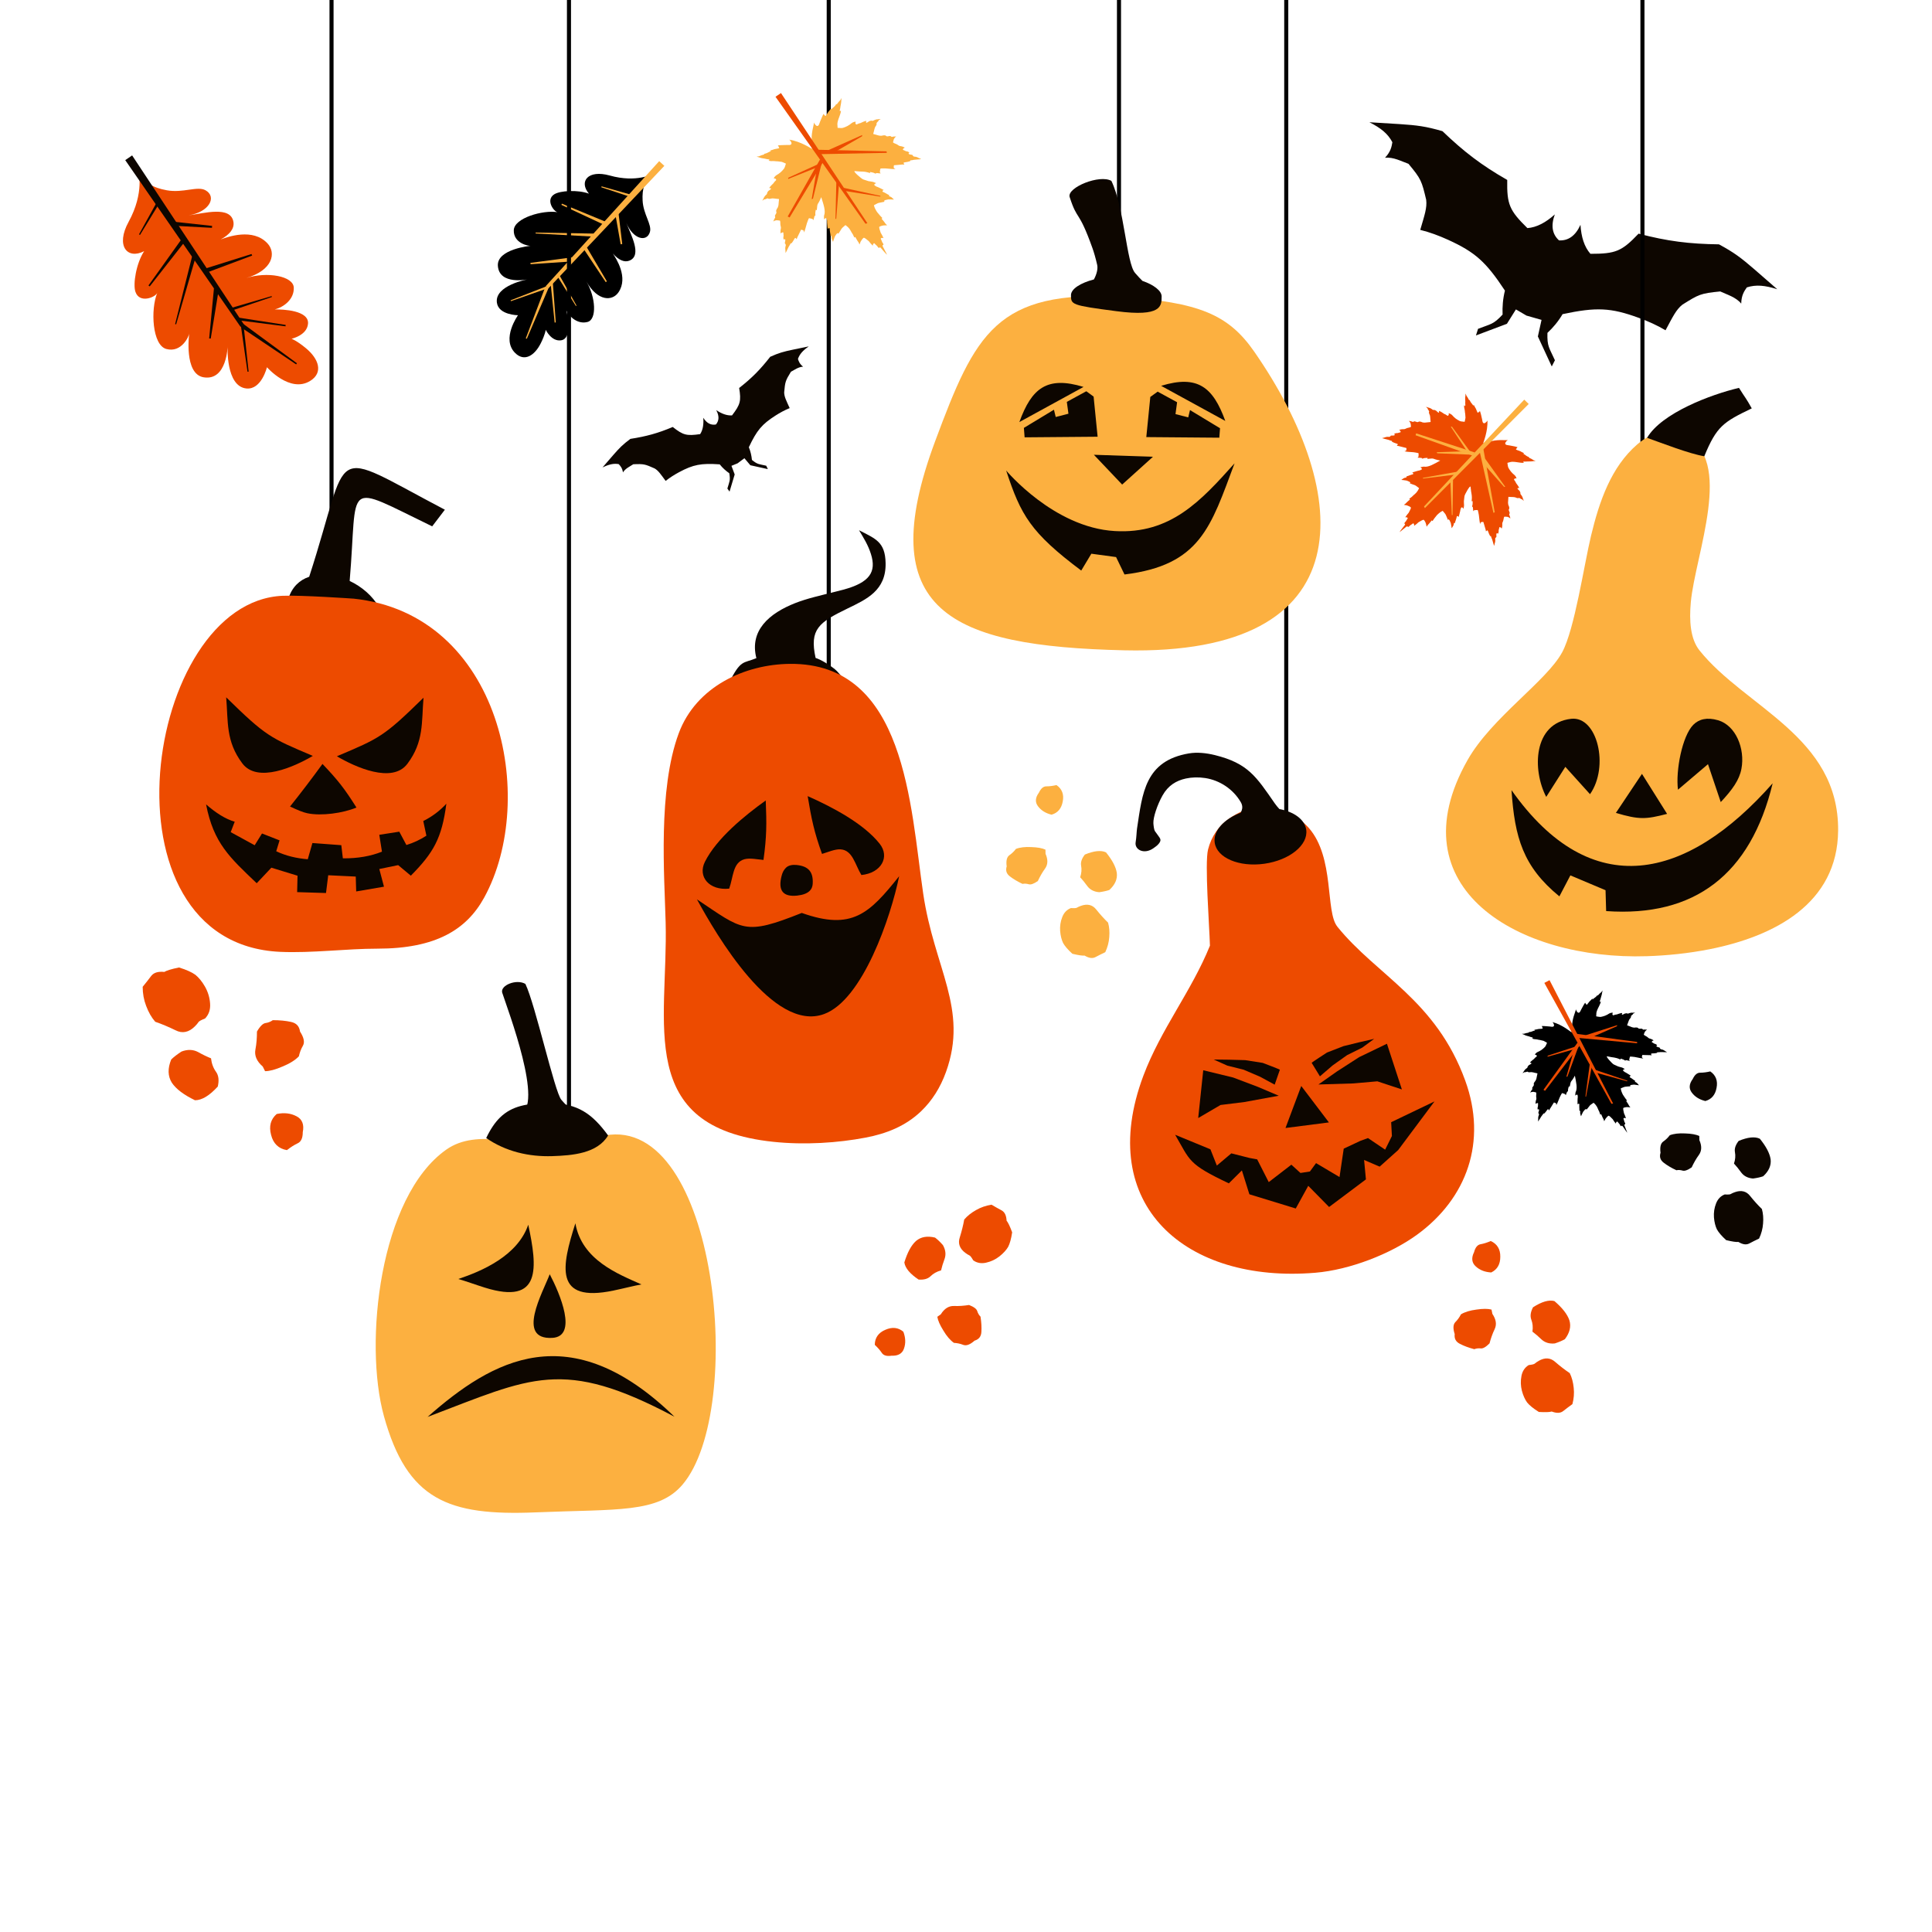 <?xml version="1.0" encoding="UTF-8"?>
<svg id="_Слой_1" data-name="Слой 1" xmlns="http://www.w3.org/2000/svg" viewBox="0 0 800 800">
  <defs>
    <style>
      .cls-1 {
        fill: #0d0600;
      }

      .cls-1, .cls-2, .cls-3, .cls-4 {
        fill-rule: evenodd;
      }

      .cls-2 {
        fill: #ed4b00;
      }

      .cls-4 {
        fill: #fcb040;
      }
    </style>
  </defs>
  <path class="cls-1" d="M296.46,175.76c1.31-1.56,1.43-3.51.12-5.93,2.25,1.5,4.43,2.32,6.54,2.17,3.44-4.51,3.83-5.92,2.95-11.35,5.29-4.12,8.75-7.66,12.86-12.91,3.58-1.62,5.46-2.12,9.25-2.92,2.23-.46,4.47-.92,6.7-1.38-2.39,1.67-3.75,3.14-4.47,5.18.31.95.63,2.01,2.13,3.22-1.92.07-3.53,1.31-5.03,2.09-2.36,3.82-2.4,4.26-2.8,8.55.03,1.83.85,3.36,2.28,6.51-2.05.82-3.96,1.87-5.86,3.08-5.67,3.62-7.75,6.13-11.05,13.12.73,1.78,1.11,3.53,1.28,5.26,2.4,1.95,2.88,1.68,5.91,2.39l.68,1.41-7.25-1.6-2.46-2.91-2.82,2.11-2.54,1.04,1.34,3.57-2.13,7.11-.9-1.28c.86-2.99,1.32-3.28.79-6.33-1.43-.99-2.76-2.18-3.96-3.68-7.71-.52-10.91.07-16.84,3.25-1.98,1.07-3.83,2.23-5.55,3.61-2.05-2.78-2.99-4.25-4.57-5.17-3.95-1.74-4.35-1.93-8.83-1.73-1.41.93-3.28,1.73-4.27,3.37-.32-1.9-1.09-2.7-1.77-3.43-2.13-.36-4.08.11-6.7,1.38,1.49-1.73,2.98-3.45,4.48-5.18,2.55-2.92,3.91-4.32,7.06-6.65,6.59-1.03,11.36-2.32,17.54-4.93,4.31,3.41,5.74,3.76,11.35,2.96,1.15-1.77,1.5-4.08,1.29-6.77,1.48,2.33,3.25,3.16,5.24,2.78Z"/>
  <path class="cls-4" d="M435.44,337.35c-2.47-.6-4.33-1.75-5.63-3.5-1.27-1.66-1.14-3.58.38-5.62.84-1.79,1.88-2.65,3.14-2.62,1.2,0,2.63-.18,4.13-.53,2.3,1.57,3.18,3.9,2.6,6.8-.53,2.93-2.09,4.74-4.62,5.46Z"/>
  <path class="cls-4" d="M432.93,353.52c1.06,2.41,1.02,4.44-.19,6.13-1.19,1.63-2.15,3.37-2.99,5.16-1.69,1.19-2.94,1.59-3.74,1.35-.87-.26-1.75-.33-2.61-.16-2.08-.98-3.79-2-5.19-3.08-1.46-1.11-1.89-2.44-1.36-4.17-.32-2.34.05-3.86,1.12-4.63,1.04-.71,1.96-1.62,2.71-2.61,1.64-.64,3.81-.89,6.36-.75,2.58.08,4.53.43,5.86,1.06l.04,1.72Z"/>
  <path class="cls-4" d="M447.27,363.25c.56-1.64.69-3.28.4-4.76-.27-1.54.3-3.04,1.55-4.64,3.77-1.55,6.68-1.88,8.76-.9,2.59,3.2,4.09,6.02,4.47,8.53.29,2.54-.74,4.88-3.09,7.03-1.02.37-2.44.69-4.18.93-2.12-.15-3.77-1-4.87-2.43-1.07-1.49-2.1-2.75-3.04-3.76Z"/>
  <path class="cls-4" d="M444.07,394.96c-1.93-1.75-3.2-3.27-3.88-4.51-.6-1.27-1.04-2.89-1.21-4.95-.13-1.97.13-3.89.89-5.8.73-1.85,1.93-3.05,3.57-3.69,1.37.08,2.23.06,2.57-.21.39-.24.93-.48,1.61-.72,2.64-.95,4.79-.43,6.33,1.56,1.56,1.94,3.18,3.76,4.88,5.4.53,1.88.67,3.85.49,6.02-.15,2.12-.7,4.19-1.65,6.22-1.47.72-2.83,1.35-4.07,2.04-1.3.66-2.73.41-4.51-.64-.83.11-2.55-.14-5.02-.74Z"/>
  <path class="cls-1" d="M706.17,455.92c-2.47-.6-4.33-1.75-5.63-3.5-1.27-1.66-1.14-3.58.38-5.62.84-1.79,1.88-2.65,3.14-2.62,1.2,0,2.63-.18,4.13-.53,2.3,1.57,3.18,3.9,2.6,6.8-.53,2.93-2.09,4.74-4.62,5.46Z"/>
  <path class="cls-1" d="M703.67,472.09c1.06,2.41,1.02,4.44-.19,6.13-1.19,1.63-2.15,3.37-2.99,5.16-1.69,1.18-2.94,1.59-3.74,1.35-.87-.26-1.75-.33-2.61-.16-2.08-.98-3.79-2-5.19-3.08-1.46-1.11-1.89-2.44-1.36-4.17-.31-2.34.05-3.86,1.12-4.63,1.04-.71,1.96-1.62,2.71-2.61,1.64-.64,3.81-.89,6.36-.75,2.58.08,4.53.43,5.86,1.06l.04,1.72Z"/>
  <path class="cls-1" d="M718,481.82c.56-1.64.69-3.28.4-4.76-.27-1.54.3-3.04,1.55-4.64,3.77-1.55,6.68-1.88,8.76-.9,2.59,3.2,4.09,6.02,4.47,8.53.29,2.54-.74,4.88-3.09,7.02-1.02.37-2.44.69-4.18.93-2.12-.15-3.77-1-4.86-2.43-1.07-1.49-2.1-2.75-3.04-3.76Z"/>
  <path class="cls-1" d="M714.8,513.54c-1.93-1.75-3.2-3.27-3.88-4.51-.6-1.27-1.04-2.89-1.21-4.95-.13-1.97.13-3.89.89-5.8.73-1.85,1.93-3.05,3.57-3.69,1.37.08,2.23.06,2.57-.21.39-.24.93-.48,1.61-.72,2.64-.95,4.79-.43,6.33,1.56,1.56,1.94,3.18,3.76,4.88,5.4.53,1.88.67,3.85.49,6.02-.15,2.12-.7,4.19-1.65,6.22-1.47.72-2.83,1.35-4.07,2.04-1.3.66-2.73.41-4.5-.64-.83.11-2.55-.14-5.02-.74Z"/>
  <path class="cls-1" d="M645.6,99.54c3.74.18,6.74-1.82,8.84-6.45.31,4.97,1.55,9.09,4.12,12.01,10.45,0,12.96-1.01,19.94-8.35,11.95,3.15,21.01,4.26,33.29,4.43,6.37,3.44,9.2,5.63,14.62,10.3,3.17,2.76,6.34,5.52,9.51,8.29-5.12-1.64-8.8-1.98-12.59-.77-1.05,1.52-2.25,3.17-2.33,6.72-2.24-2.73-5.87-3.71-8.68-5.04-8.23.8-8.92,1.24-15.66,5.46-2.64,2.09-3.98,5.01-7,10.62-3.49-2.08-7.17-3.72-11.06-5.14-11.64-4.26-17.64-4.5-31.57-1.54-1.8,3.05-3.93,5.57-6.27,7.76-.17,5.7.75,6.11,3.1,11.34l-1.31,2.56-5.75-12.42,1.52-6.86-6.24-1.78-4.37-2.56-3.73,5.96-12.82,4.82.87-2.74c5.34-2.08,6.28-1.72,10.16-5.9-.13-3.2.11-6.49.97-9.93-7.85-11.89-12.3-15.92-23.58-21.05-3.77-1.71-7.54-3.12-11.49-4.09,1.78-6.12,2.88-9.13,2.46-12.48-1.85-7.73-2.03-8.53-7.33-14.88-2.94-1.03-6.21-2.88-9.72-2.5,2.43-2.6,2.73-4.61,3.05-6.43-1.85-3.53-4.72-5.86-9.51-8.28,4.2.26,8.39.51,12.59.77,7.13.48,10.69.9,17.65,2.92,8.87,8.5,16.1,14.06,26.83,20.2-.17,10.13.9,12.62,8.35,19.94,3.88-.28,7.66-2.35,11.36-5.67-1.75,4.77-1.01,8.29,1.77,10.79Z"/>
  <path class="cls-2" d="M57.28,70.67s2.68,8.95-4.03,21.2c-5.48,10-.5,15.72,6.44,12.13-3.3,5.07-4.69,13.6-3.62,16.81,1.68,5.03,8.31,2.26,9.04.47-2.82,6.87-2.08,21.66,3.77,23.23,6.31,1.7,9.41-5.33,9.47-6.44,0,0-2.3,16.86,6.02,18.17,9.64,1.51,9.88-12.96,9.88-12.96,0,0-.86,16.75,7.8,17.58,6.23.59,8.49-8.8,8.49-8.8,0,0,9.51,10.87,17.91,5.66,5.53-3.43,3.53-9.14-1.78-13.54-3.79-3.14-5.94-3.91-5.94-3.91,0,0,6.39-1.38,6.81-6.2.49-5.55-10.3-6.01-13.8-5.94,3.79-.96,8.08-4.19,7.91-9.02-.17-4.85-11.13-6.73-19.65-3.98,11.03-3.31,12.39-10.4,8.78-14.32-6.07-6.6-16.72-2.65-19.39-1.65,3.77-2.06,5.71-4.52,5.27-7.25-1.11-6.82-12.26-3.57-18.58-2.73,8.72-1.41,11.78-7.73,7.02-10.39-3.35-1.88-9.26,1.23-16.03,0-5.89-1.07-9.3-3.07-11.79-8.11Z"/>
  <polygon class="cls-1" points="99.61 135.34 51.86 66.31 54.71 64.35 101.01 134.38 99.61 135.34"/>
  <polygon class="cls-1" points="90.46 120.61 87.26 140.19 86.61 140.15 88.6 119.32 90.46 120.61"/>
  <polygon class="cls-1" points="80.88 106.96 72.94 134.29 72.51 134.2 79.54 106.18 80.88 106.96"/>
  <polygon class="cls-1" points="84.45 111.38 104.15 105.19 104.42 105.82 85.21 113.02 84.45 111.38"/>
  <polygon class="cls-1" points="95.52 127.57 112.48 122.61 112.6 122.97 95.86 128.65 95.52 127.57"/>
  <polygon class="cls-1" points="98.44 131.47 118.29 134.55 118.23 135.12 98.3 132.59 98.44 131.47"/>
  <polygon class="cls-1" points="71.48 91.76 87.83 93.54 87.77 94.34 71.35 93.45 71.48 91.76"/>
  <polygon class="cls-1" points="65.97 84.2 57.97 97.28 57.56 97.05 64.98 83.63 65.97 84.2"/>
  <polygon class="cls-1" points="76.7 99.84 62 118.58 61.47 118.22 75.33 98.82 76.7 99.84"/>
  <polygon class="cls-1" points="100.87 134.78 102.95 153.89 102.49 153.93 99.75 134.94 100.87 134.78"/>
  <polygon class="cls-1" points="100.8 134.16 122.94 150.42 122.63 150.88 99.82 135.56 100.8 134.16"/>
  <path class="cls-3" d="M270.45,71.95s-6.75,3.87-17.96.73c-9.15-2.56-12.84,2.56-8.62,7.51-4.74-1.72-11.92-1.24-14.32.24-3.76,2.31-.27,7.17,1.33,7.43-6.1-.99-17.96,2.4-18.13,7.45-.19,5.44,6.1,6.62,7.01,6.47,0,0-14.12,1.32-13.6,8.32.6,8.11,12.38,5.56,12.38,5.56,0,0-13.75,2.47-12.79,9.65.7,5.17,8.74,5.22,8.74,5.22,0,0-7.02,9.77-1.21,15.6,3.82,3.84,8.08,1.14,10.65-4,1.83-3.67,2.05-5.56,2.05-5.56,0,0,2.33,4.92,6.31,4.35,4.6-.65,2.93-9.49,2.21-12.32,1.5,2.9,4.93,5.76,8.81,4.71,3.91-1.06,3.36-10.3-.48-16.69,4.77,8.32,10.77,8.09,13.27,4.42,4.21-6.17-1.01-14.07-2.32-16.04,2.38,2.67,4.74,3.78,6.88,2.91,5.32-2.18.58-10.63-1.3-15.59,2.79,6.81,8.49,8.1,9.76,3.73.89-3.07-2.75-7.28-3.03-13.01-.24-4.98.73-8.12,4.35-11.1Z"/>
  <polygon class="cls-4" points="225.97 118.5 272.96 66.73 275.09 68.68 227.02 119.46 225.97 118.5"/>
  <polygon class="cls-4" points="236.19 108.3 219.71 109.4 219.62 108.86 236.9 106.55 236.19 108.3"/>
  <polygon class="cls-4" points="245.47 97.96 221.79 96.67 221.79 96.3 245.84 96.72 245.47 97.96"/>
  <polygon class="cls-4" points="242.55 101.68 251.29 116.49 250.83 116.83 241.37 102.61 242.55 101.68"/>
  <polygon class="cls-4" points="231.51 113.72 238.73 126.54 238.46 126.7 230.7 114.2 231.51 113.72"/>
  <polygon class="cls-4" points="228.9 116.83 230.14 133.51 229.67 133.57 227.96 116.92 228.9 116.83"/>
  <polygon class="cls-4" points="256.02 87.46 257.66 101.05 257 101.16 254.62 87.67 256.02 87.46"/>
  <polygon class="cls-4" points="261.11 81.56 248.99 77.54 249.1 77.16 261.39 80.65 261.11 81.56"/>
  <polygon class="cls-4" points="250.45 93.22 232.47 84.83 232.66 84.33 251.01 91.92 250.45 93.22"/>
  <polygon class="cls-4" points="226.67 119.42 211.55 124.71 211.44 124.35 226.33 118.54 226.67 119.42"/>
  <polygon class="cls-4" points="227.15 119.24 218.15 140.28 217.71 140.11 225.84 118.71 227.15 119.24"/>
  <path class="cls-3" d="M673.85,469.11c-.4-1.04-.81-2.09-1.21-3.13,0-.14,0-.29,0-.43.11,0,.23,0,.34,0,0,0-.04-.45-.07-.52-.02-.08-.27-.48-.27-.48,0,0-.13-.47-.18-.66-.05-.18-.15-.5-.22-.68-.08-.19.25-.23.36-.29.12-.06.68.14.68.14-.13-.37-.27-.75-.4-1.12,0,0-.39-.86-.42-.95-.03-.09-.29-1.38-.3-1.45,0-.07-.05-.5-.03-.66.02-.16.55-.31.71-.34.83-.19,1.44-.1,2.26,0,0,0-.47-.58-.5-.64-.03-.06-.42-.75-.45-.81-.03-.06-.33-.53-.43-.66-.1-.14-.24-.36-.31-.44-.07-.08,0-.18.18-.23.19-.04.05-.16.01-.22-.04-.06-.6-.72-.67-.87-.07-.14-.85-1.29-.93-1.39-.08-.1-.56-1.19-.67-1.56-.11-.37-.19-.94-.22-1-.03-.06.37-.22.85-.4.48-.18.65-.28.96-.32.29-.03,1.9-.2,2.04-.18.11.02.17-.13.17-.13-.06-.07-.12-.15-.19-.22,0,0,.49-.2.55-.23.06-.03,1.03-.14,1.12-.13.1.01,1.18.13,1.47.19.29.06.43.1.52.08.1-.02-.23-.31-.28-.4-.05-.1-.48-.56-.54-.6-.07-.04-.52-.32-.71-.41-.18-.09,0-.21.02-.36.02-.14-.27-.21-.27-.21,0,0-1.65-1.24-1.83-1.25-.19-.01-.16-.29-.17-.39,0-.09.5-.3.5-.3,0,0-.59-.37-.68-.46-.09-.09-1.36-.84-1.36-.84,0,0-.41-.19-.49-.25-.08-.07-.51-.35-.65-.52-.15-.17,0-.33.01-.43,0-.1.55-.23.62-.28.08-.05-.31-.2-.39-.26-.07-.05-.67-.39-.82-.4-.16-.01-1.36-.37-1.54-.43-.18-.06-1.35-.64-1.76-.8-.57-.21-3.72-3.62-2.75-3.39,2.77.64,3.16.27,5.48,1.33.01-.13.03-.26.05-.39,0,0,1.06.31,1.19.39.13.08.8.47.8.47,0,0,.12-.24.35-.21.23.04,1.48.31,1.48.31-.08-.17-.17-.34-.25-.51.08-.32.16-.64.24-.96,0,0,.06-.27.2-.33.14-.05,1.64.15,1.91.18.27.03,1.99.4,1.99.4,0,0,1.2.23,1.38.18.19-.05,0-.1-.23-.22-.22-.11-.2-.37-.22-.44-.02-.08.14-.64.15-.72,0-.08,1.07,0,1.15-.01.08-.01,1.34.03,1.34.03,0,0,.87-.02,1.08.07.21.09.28-.04.28-.04,0,0-.17-.32-.19-.39-.02-.07.02-.26.02-.26,0,0,.31-.07.42-.08.12-.01.82-.05.97-.05.15,0,.73-.1.73-.1.13-.04.25-.08.38-.12,0-.08,0-.16.02-.23.18,0,.36,0,.54.01.29-.02.59-.04.89-.07,0,0,1.45,0,1.57.04.12.03.76,0,.96,0,.2,0-.45-.3-.61-.4-.16-.1-.45-.29-.67-.43-.22-.14-.74-.34-.97-.34-.23,0-.48-.21-.54-.33-.06-.12-.15-.36-.15-.36,0,0-.48-.21-.85-.28-.37-.07-.48-.27-.54-.36-.06-.09.35-.39.35-.39,0,0-.45-.32-.51-.39-.07-.07-.49-.16-.7-.25-.21-.09-.59-.39-.63-.39-.05,0-.21-.12-.27-.14-.06-.02-.12-.12-.14-.17-.02-.05.11-.23.13-.27.01-.05.23-.21.23-.21,0,0,.32-.09.35-.1.03,0-.04-.15-.04-.15,0,0-.41-.25-.5-.29-.1-.04-.35-.19-.44-.21-.09-.01-.53-.17-.73-.22-.21-.05-.78-.53-.83-.6-.05-.08-.7-.43-.84-.5-.14-.06-.59-.37-.62-.42-.03-.06.05-.31.12-.48.07-.17.24-.53.25-.64,0-.11.43-.49.47-.6.03-.11.44-.27.48-.32.05-.05-.15-.12-.21-.09-.06.03-.59-.05-.7-.05-.11,0-.58.04-.62.06-.03.02-.29-.19-.36-.24-.06-.05-.1-.16-.27-.17-.17,0-.46-.02-.79.02-.32.04-.61-.1-.65-.18-.04-.08-.29-.27-.42-.29-.13-.01-.66-.09-1,0-.34.08-.93-.11-1.14-.13-.21-.03-1.1-.5-1.38-.55-.28-.05-.71-.3-.71-.3,0,0,.28-.74.36-.95.09-.21.27-.73.29-.81.02-.08.28-.56.28-.62.01-.06.36-.45.43-.54.07-.1.24-.41.24-.41.01-.07.02-.14.03-.2,0,0-.01-.24,0-.29.02-.05.39-.39.39-.39.09-.07.18-.13.28-.2.09-.14.19-.28.29-.42,0,0,.6-.29.7-.32.1-.03-.35-.05-.46-.05-.12,0-.51,0-.62.03-.11.02-.22-.03-.28-.02-.07,0-.28,0-.34.04-.07.04-.42.07-.49.1-.07.03-.66.23-.71.25-.05.03-.47-.12-.52-.13-.06,0-.23,0-.23,0,0,0-.51.08-.59.11-.08.02-.46.24-.55.3-.09.06-.28.11-.45.17-.17.06-.15-.04-.19-.09-.04-.05-.02-.15-.01-.23.01-.08.11-.23.14-.28.03-.05-.09-.11-.09-.11,0,0-.6.1-.66.12-.07.02-.3.06-.41.12-.11.05-.56.18-.62.2-.06.02-.4.13-.46.16-.06.03-.54.05-.59.08-.05.03-.87.27-.91.29-.04.02-.18-.11-.21-.16-.02-.05-.12-.27-.14-.31-.02-.04.07-.34.11-.39.04-.06.12-.2.12-.2,0,0-.34-.04-.44-.03-.11.01-.25.03-.3.05-.05.02-.4.1-.5.14-.1.04-.41.22-.54.29-.13.07-.33.23-.49.31-.16.08-.84.39-.96.45-.12.06-.78.27-.93.3-.15.03-.75.15-.83.19-.08.04-.73-.02-.73-.02-.2-.03-.41-.07-.61-.1,0,0-.58-.07-.59-.12,0-.06.06-.81.05-.84-.12-1.4,1.29-3.38,1.72-4.67.02-.06.12-.34.12-.42,0-.08,0-.27,0-.27,0,0-.08.08-.13.15-.05.06-.22.11-.22.11,0,0-.06-.16-.07-.22-.01-.05.11-.39.11-.39.05-.15.11-.3.16-.45.21-.99.58-1.76.71-2.79,0,0,.13-.66.15-.74.01-.08-.03-.15-.03-.15-.04.07-.08.14-.11.21,0,0-.26.38-.33.46-.07.08-.44.37-.54.46-.11.09-.33.28-.61.62-.27.33-.26.21-.33.28-.07.06-.12,0-.12,0-.02-.02-.04-.04-.06-.06,0,0-.28.29-.45.51-.17.22-.55.44-.86.68-.32.23-.38.28-.59.51-.2.22-.09-.06-.09-.15s-.03-.18-.03-.18c0,0-.42.36-.54.53-.13.17-.58.56-.58.56,0,0-.36.36-.88,1.11-.53.75-.48.12-.66.06-.18-.06-.16-.37-.39-.53-.15.24-.3.47-.45.71,0,0-.43.7-.73,1.3-.3.6-.49.82-.75,1.43s-.55.64-.67.7c-.12.06-.51-.17-.51-.17,0,0-.41-.52-.47-.64-.06-.12-.18-.6-.18-.6-1.7,4.9-1.48,4.94-1.83,9.55-.03,0-3.9-3.26-7.93-4.28,0,0,.33.37.4.48.07.12.27.74.27.74,0,0-.02.45-.14.52-.12.07-.3.29-.95.18-.66-.12-.95-.08-1.62-.16-.67-.08-1.49-.11-1.49-.11-.28,0-.56,0-.85-.01,0,.28.28.43.23.61-.05.18.5.49-.42.52-.92.03-1.42.13-1.42.13,0,0-.57.16-.79.17-.21.01-.74.16-.74.16,0,0,.06.07.13.12.08.05.38.11.08.16-.3.05-.38.08-.75.21-.37.14-.76.33-1.04.35-.28.02-.68.09-.68.09,0,.03.01.05.02.08,0,0,.01.08-.08.1-.09.02.02.07-.41.12-.43.05-.71.13-.85.17-.13.04-.58.19-.68.2-.11.02-.57.02-.57.02-.08,0-.16-.01-.23-.02,0,0,.04.08.11.11.07.03.7.28.7.28,0,0,.57.28.63.29.06.01.56.16.65.21.09.04.6.17.66.17.07,0,.78.27.78.27.15.04.31.08.46.12,0,0,.35.08.39.12.04.04.14.18.14.18,0,0-.13.11-.21.12-.08,0-.19.03-.19.03,0,0,.15.11.22.15.07.04.35.12.42.13.07.02.45.07.45.07.14,0,.27.02.41.03.22.03.44.06.66.09,0,0,.5.11.62.14.12.03.5.05.56.08.06.02,1.44.33,1.48.36.04.03.64.34.66.36.03.02.69.38.73.42.04.04-.22.56-.22.56-.08.19-.17.38-.25.56,0,0-.3.58-.39.62-.08.05-.51.48-.62.59-.11.11-.65.54-.76.61-.12.07-.75.46-.91.55-.15.09-.4.17-.53.24-.13.07-.45.23-.54.29-.09.06-.34.31-.39.34-.05.03-.13.14-.21.22-.07.08-.22.38-.22.38,0,0,.16,0,.23,0,.07,0,.37.09.39.13.02.04.15.24.18.28.03.05.06.24.02.26-.04.02-.69.57-.74.6-.05.03-.33.42-.39.45-.06.03-.33.26-.38.3-.06.04-.41.35-.51.41-.11.06-.27.23-.32.28-.05.04-.46.49-.46.49,0,0-.01.12.04.13.06,0,.23,0,.31.03.07.04.17.07.19.14.02.07.12.1-.03.21-.15.11-.3.24-.4.28-.1.04-.49.24-.55.29-.06.05-.41.43-.41.43,0,0-.1.14-.12.19-.02.05-.13.48-.18.51-.05.03-.54.42-.6.45-.07.04-.29.32-.36.35-.06.04-.18.21-.22.27-.04.05-.06.17-.14.25-.08.08-.3.4-.37.5-.06.1-.29.49-.21.42.08-.07.65-.41.65-.41.17,0,.34,0,.5-.01.11-.04.21-.08.32-.12,0,0,.49-.12.54-.11.05.02.24.16.24.16.06.03.13.06.19.08,0,0,.35.03.47.02.12,0,.64-.09.69-.06.05.02.59.07.67.1.08.03.61.16.84.2.22.04,1,.22,1,.22,0,0-.03.5-.14.76-.11.27-.2,1.27-.3,1.46-.09.19-.26.79-.51,1.02-.25.24-.48.73-.54.84-.06.11-.03.42.01.51.05.08,0,.4-.2.64-.21.25-.36.5-.45.65-.09.14-.02.24-.01.32,0,.08.04.41,0,.43-.04.02-.33.39-.39.48-.06.09-.29.58-.35.61-.06.03-.11.23-.04.22.07,0,.43-.26.54-.23.11.03.66-.12.75-.06.09.05.49.1.67.14.18.04.43.11.47.17.03.06.04.6.01.75-.02.15-.08.89-.04.97.04.09.12.83.05,1.03-.07.2-.17.64-.21.73-.04.09-.05.38-.07.48-.02.1-.04.58-.04.58,0,0,.08.14.11.12.02-.02.28-.24.28-.24,0,0,.25-.09.3-.08.05.01.27,0,.3.04.03.04.08.15.07.21-.02.06,0,.27-.03.31-.02.04.02.52-.02.74-.04.23-.2.63-.17.72.02.09.04.64.04.64,0,0,.47-.18.51-.08.04.1.15.31,0,.65-.14.34-.24.86-.24.86,0,0,.15.21.22.33.07.12.1.44-.02.63-.12.19-.25.73-.25,1,0,.26,0,.61,0,.79,0,.19-.11.9,0,.73.11-.17.49-.69.53-.8.04-.12.83-1.33.83-1.33.18-.23.36-.47.54-.7.09-.15.18-.3.28-.46.07.04.13.08.2.12.1-.09.2-.17.31-.25,0,0,.4-.43.48-.56.08-.13.5-.69.57-.78.08-.09.3-.31.3-.31,0,0,.19.08.23.13.05.05.22.37.22.37,0,0,.14,0,.19-.21.04-.23.53-.94.53-.94,0,0,.66-1.08.71-1.14.06-.06.57-1,.64-.96.07.04.63.21.68.27.05.06.28.18.25.43-.03.25-.09.44.05.31.14-.13.61-1.25.61-1.25,0,0,.64-1.64.77-1.88.12-.24.78-1.61.9-1.7.12-.08.38.01.38.01.31.11.62.22.93.33.09.16.19.33.28.49,0,0,.46-1.2.56-1.41.1-.21.36-.18.36-.18,0,0,.05-.77.05-.93,0-.16.33-1.21.33-1.21.12.06.32.3.34.17.62-3.17.4-1.31,2.14-4.54.52,2.63,1.17,5.27.3,6.84-.07.14-.12.81-.11.9,0,.09-.09.5,0,.47.09-.04.5-.41.58-.37.09.04.3.01.36.23.06.21.06.73.07.83.01.1-.06.54-.06.54,0,0-.07,1.47-.04,1.59.02.12,0,.82,0,.82,0,0,.45-.3.52-.25.07.05.33.19.23.35-.09.16.03,2.22.03,2.22,0,0-.1.28.03.34.13.07.33-.02.31.18-.02.2-.04.74-.04.82,0,.08.15.69.2.78.05.09.11.52.18.45.07-.07.12-.21.22-.48.11-.28.6-1.25.65-1.33.04-.09.67-.84.73-.87.06-.03.49-.33.49-.33.03.09.06.19.08.28,0,0,.16.03.21-.07.05-.11.66-.78.7-.87.04-.09.38-.5.57-.73.19-.23.37-.32.79-.62.42-.3.77-.55.8-.49.03.06.47.44.72.74.97,1.16.94,1.82,1.59,2.95.08.14.33.98.36,1.04.03.06.05.24.19.11.14-.14.26-.13.29-.03.03.11.14.35.2.51.06.16.28.67.32.73.03.06.4.77.43.82.03.06.25.77.25.77.17-.34.35-.68.52-1.01,0,0,.61-.75.73-.87.12-.12.53-.48.68-.41.15.07.48.35.54.39.06.04.99.97,1.05,1.04.06.07.56.87.56.87.24.32.48.63.72.95,0,0,.13-.57.25-.64.12-.07.33-.31.45-.15.11.17.32.42.45.56.13.14.45.52.45.52,0,0,.2.43.25.49.05.06.4.34.4.34.07-.09.13-.19.2-.28.12.08.24.15.36.23.34.47,1.66,2.47,1.98,2.77.04.04,0-.05,0-.06Z"/>
  <polygon class="cls-2" points="652.5 428.04 677.89 431.45 677.91 432 653.24 429.77 652.5 428.04"/>
  <polygon class="cls-2" points="653.25 431.7 639.11 451.27 639.77 451.69 654.1 432.99 653.25 431.7"/>
  <polygon class="cls-2" points="652.77 433.23 640.89 437.13 640.78 437.57 651.75 434.51 652.77 433.23"/>
  <polygon class="cls-2" points="659.39 429.39 669.53 424.94 669.65 424.49 656.55 428.69 659.39 429.39"/>
  <polygon class="cls-2" points="660.86 444.19 673.79 447.75 673.83 447.48 660.18 442.88 660.86 444.19"/>
  <polygon class="cls-2" points="659.27 440.94 656.75 454.12 656.49 454.04 658.4 439.76 659.27 440.94"/>
  <polygon class="cls-2" points="653.62 433.3 649.05 445.78 648.59 445.87 651.45 435.85 653.62 433.3"/>
  <polygon class="cls-2" points="667.26 457.06 639.48 407 641.63 405.87 667.96 456.94 667.26 457.06"/>
  <path class="cls-2" d="M114.57,461.28c3.12-.64,5.84-.32,8.24.96,2.32,1.2,3.2,3.44,2.56,6.56,0,2.48-.72,4-2.16,4.64-1.36.64-2.88,1.6-4.4,2.8-3.44-.56-5.68-2.72-6.56-6.32-.96-3.6-.16-6.48,2.32-8.64Z"/>
  <path class="cls-2" d="M108.8,441.63c-2.48-2.16-3.52-4.48-3.04-7.04.48-2.48.64-4.96.64-7.44,1.28-2.24,2.48-3.36,3.52-3.52,1.12-.16,2.16-.56,3.04-1.2,2.88,0,5.36.24,7.52.72,2.24.48,3.44,1.76,3.76,4,1.6,2.48,2,4.4,1.2,5.84-.8,1.36-1.36,2.88-1.68,4.4-1.52,1.6-3.84,3.04-6.8,4.24-2.96,1.28-5.36,1.92-7.2,1.92l-.96-1.92Z"/>
  <path class="cls-2" d="M87.38,438.23c.24,2.16.96,4.08,2.08,5.6,1.12,1.6,1.28,3.6.72,6.08-3.44,3.76-6.56,5.68-9.44,5.68-4.64-2.24-7.84-4.64-9.6-7.28-1.68-2.72-1.76-5.92-.24-9.6.96-.96,2.4-2.08,4.24-3.28,2.48-.96,4.8-.88,6.8.16,2,1.12,3.84,2,5.44,2.64Z"/>
  <path class="cls-2" d="M74.12,400.61c3.12.96,5.36,2,6.8,3.04,1.36,1.12,2.72,2.72,4,4.96,1.2,2.16,1.92,4.48,2.08,7.04.16,2.48-.56,4.48-2.08,6.08-1.6.64-2.56,1.12-2.8,1.6-.32.48-.8,1.04-1.44,1.68-2.48,2.48-5.2,3.04-8,1.6-2.8-1.36-5.6-2.56-8.4-3.52-1.6-1.84-2.8-4-3.76-6.56-.96-2.48-1.44-5.12-1.44-7.92,1.28-1.6,2.48-3.04,3.52-4.48,1.12-1.44,2.88-1.92,5.44-1.68.88-.56,2.96-1.2,6.08-1.84Z"/>
  <path class="cls-2" d="M374.07,551.47c.93,2.5,1.01,4.79.25,6.94-.7,2.07-2.44,3.08-5.1,2.95-2.05.32-3.4-.09-4.11-1.2-.7-1.05-1.69-2.18-2.88-3.29.02-2.92,1.53-5.05,4.4-6.24,2.85-1.25,5.34-.96,7.44.82Z"/>
  <path class="cls-2" d="M389.59,544.19c1.47-2.33,3.26-3.48,5.44-3.41,2.11.09,4.19-.1,6.24-.41,2.01.78,3.09,1.62,3.36,2.47.27.91.74,1.72,1.38,2.36.37,2.39.48,4.47.36,6.32-.11,1.91-1.02,3.07-2.83,3.62-1.85,1.64-3.39,2.22-4.68,1.74-1.23-.49-2.56-.76-3.86-.83-1.52-1.05-3-2.79-4.37-5.09-1.43-2.29-2.27-4.19-2.5-5.71l1.47-1.04Z"/>
  <path class="cls-2" d="M389.68,526.04c-1.76.47-3.25,1.31-4.37,2.43-1.18,1.13-2.82,1.52-4.94,1.37-3.55-2.37-5.54-4.71-5.9-7.09,1.26-4.13,2.84-7.08,4.8-8.87,2.04-1.74,4.67-2.21,7.91-1.42.92.67,2.03,1.72,3.25,3.09,1.11,1.93,1.34,3.86.73,5.65-.67,1.8-1.17,3.43-1.49,4.84Z"/>
  <path class="cls-2" d="M419.11,510.28c-.4,2.7-.97,4.69-1.65,6.01-.75,1.27-1.91,2.6-3.6,3.94-1.63,1.27-3.46,2.16-5.56,2.62-2.03.45-3.78.1-5.29-.95-.73-1.24-1.25-1.98-1.68-2.11-.44-.2-.96-.53-1.57-.98-2.37-1.74-3.18-3.92-2.34-6.42.77-2.49,1.41-4.96,1.84-7.4,1.32-1.56,2.96-2.83,4.95-3.95,1.93-1.11,4.06-1.84,6.37-2.2,1.49.86,2.83,1.67,4.15,2.34,1.34.75,1.96,2.14,2.08,4.29.58.66,1.37,2.3,2.3,4.8Z"/>
  <path class="cls-2" d="M617.5,526.9c-2.66-.15-4.79-.99-6.46-2.55-1.62-1.47-1.85-3.47-.66-5.86.53-2,1.44-3.08,2.74-3.29,1.24-.22,2.68-.67,4.16-1.32,2.67,1.19,4.01,3.42,3.96,6.52,0,3.12-1.26,5.28-3.74,6.49Z"/>
  <path class="cls-2" d="M617.95,544.03c1.54,2.28,1.89,4.38.95,6.35-.92,1.9-1.59,3.88-2.12,5.88-1.52,1.54-2.73,2.19-3.6,2.09-.94-.11-1.87-.01-2.71.32-2.34-.62-4.29-1.35-5.93-2.2-1.71-.87-2.41-2.16-2.18-4.05-.76-2.35-.67-3.99.28-4.98.94-.93,1.72-2.04,2.31-3.2,1.57-.97,3.76-1.63,6.41-1.97,2.67-.4,4.75-.4,6.24,0l.36,1.76Z"/>
  <path class="cls-2" d="M634.55,551.38c.27-1.8.1-3.51-.48-4.98-.56-1.54-.26-3.19.72-5.08,3.59-2.31,6.53-3.19,8.86-2.57,3.28,2.81,5.35,5.44,6.2,7.96.78,2.56.15,5.16-1.87,7.82-.98.57-2.39,1.17-4.14,1.75-2.21.24-4.07-.32-5.47-1.59-1.38-1.33-2.68-2.44-3.84-3.3Z"/>
  <path class="cls-2" d="M637.2,584.66c-2.32-1.45-3.91-2.77-4.85-3.92-.86-1.2-1.62-2.79-2.17-4.87-.51-2-.59-4.04-.17-6.15.4-2.04,1.42-3.5,2.99-4.47,1.43-.17,2.31-.35,2.61-.69.36-.32.87-.67,1.53-1.05,2.54-1.48,4.86-1.34,6.82.42,1.97,1.7,3.98,3.27,6.04,4.65.9,1.83,1.41,3.84,1.64,6.12.24,2.21.06,4.46-.54,6.72-1.38,1.02-2.66,1.92-3.81,2.87-1.22.93-2.74.94-4.76.19-.83.27-2.65.34-5.32.18Z"/>
  <rect x="136.44" width="1.68" height="258.85"/>
  <rect x="342.32" width="1.68" height="324.66"/>
  <rect x="234.76" width="1.68" height="478.19"/>
  <rect x="679.26" y="0" width="1.68" height="301.91"/>
  <rect x="462.51" width="1.68" height="95.45"/>
  <rect x="531.77" width="1.68" height="422.47"/>
  <path class="cls-2" d="M579.64,220.27c.92-.74,1.84-1.49,2.76-2.23.14-.04.29-.09.44-.13.04.12.08.23.12.34,0,0,.43-.19.5-.24.07-.05.4-.43.4-.43,0,0,.43-.29.61-.4.17-.11.46-.31.62-.45.16-.14.31.17.41.28.1.1.07.73.07.73.33-.26.67-.51,1-.77,0,0,.74-.67.82-.73.08-.06,1.3-.74,1.37-.77.07-.03.49-.22.66-.25.17-.03.49.46.58.61.46.78.56,1.42.74,2.27,0,0,.43-.66.48-.71.05-.05.62-.67.67-.72.05-.05.42-.51.53-.65.11-.15.28-.36.34-.46.06-.1.18-.07.29.11.11.18.18,0,.22-.06.05-.06.54-.84.66-.96.12-.12,1.03-1.27,1.1-1.38.07-.11,1.03-.95,1.36-1.18.34-.23.89-.5.94-.55.05-.05.34.31.68.73.34.42.5.57.63.86.12.28.82,1.85.84,1.99.02.12.19.13.19.13.06-.09.11-.17.16-.26,0,0,.36.43.41.48.05.05.48.99.5,1.09.02.1.25,1.23.28,1.54.03.31.04.46.09.56.05.09.23-.33.32-.41.08-.08.41-.66.43-.74.02-.08.16-.63.19-.85.03-.21.21-.07.36-.1.15-.03.12-.34.12-.34,0,0,.71-2.06.66-2.25-.05-.19.24-.26.34-.29.09-.03.46.41.46.41,0,0,.18-.71.24-.83.06-.12.41-1.64.41-1.64,0,0,.05-.47.09-.57.04-.1.19-.62.31-.82.12-.2.33-.11.43-.13.1-.02.41.48.49.54.08.06.1-.38.13-.47.03-.09.18-.8.14-.96-.04-.16-.07-1.49-.07-1.69,0-.2.21-1.57.24-2.03.03-.64,2.44-4.93,2.53-3.88.25,3.01.75,3.28.44,5.96.13-.03.27-.05.41-.08,0,0,.03,1.17-.01,1.33-.04.16-.21.97-.21.97,0,0,.28.04.32.29.04.24.17,1.59.17,1.59.14-.14.28-.28.43-.42.35-.02.7-.05,1.05-.07,0,0,.29-.03.39.09.1.12.38,1.71.44,1.99.06.28.25,2.14.25,2.14,0,0,.16,1.28.27,1.45.11.17.1-.04.14-.3.04-.26.3-.32.38-.37.07-.05.7-.07.78-.08.08-.02.34,1.08.39,1.16.04.08.4,1.36.4,1.36,0,0,.29.87.27,1.11-.02.24.13.27.13.27,0,0,.26-.28.32-.32.06-.04.27-.07.27-.07,0,0,.17.29.22.41.05.11.32.81.36.96.05.15.34.71.34.71.08.11.16.23.24.34.08-.02.16-.04.24-.06.05.18.11.36.16.55.12.29.24.58.36.87,0,0,.46,1.46.47,1.6,0,.13.26.77.32.97.06.2.15-.55.21-.74.05-.19.14-.54.22-.82.07-.27.1-.85.03-1.09-.07-.23.05-.55.16-.65.1-.1.32-.27.32-.27,0,0,.05-.55,0-.95-.05-.39.12-.57.19-.66.07-.09.5.23.5.23,0,0,.18-.55.23-.64.05-.09,0-.54.03-.79.02-.24.2-.72.19-.77-.01-.04.05-.25.05-.32,0-.07.08-.16.13-.2.05-.04.27.04.32.04s.28.16.28.16c0,0,.2.29.22.32.02.03.14-.09.14-.09,0,0,.12-.49.12-.6.01-.11.08-.41.06-.51-.02-.1,0-.58-.01-.81-.02-.22.28-.96.34-1.04.06-.08.21-.84.23-1.01.02-.16.18-.71.23-.76.05-.05.33-.05.52-.04.19.01.62.07.73.05.11-.03.63.28.75.28.12,0,.41.36.48.39.07.03.07-.19.02-.24-.05-.05-.14-.61-.18-.72-.04-.11-.23-.57-.26-.6-.03-.03.1-.36.13-.44.03-.08.13-.16.08-.33-.05-.17-.13-.48-.28-.79-.15-.31-.1-.65-.02-.72.07-.07.18-.38.15-.51-.03-.13-.12-.7-.31-1.01-.19-.31-.19-.97-.23-1.19-.04-.22.15-1.27.11-1.57-.04-.3.08-.82.08-.82,0,0,.83.04,1.08.06.24.02.82.04.92.03.09-.01.65.1.71.09.06,0,.57.22.69.26.12.04.49.11.49.11.07-.01.15-.02.22-.03,0,0,.23-.09.29-.09.06,0,.52.27.52.27.1.07.19.14.29.21.17.05.34.1.51.16,0,0,.48.51.54.6.07.1-.06-.37-.1-.49-.04-.12-.17-.51-.23-.61-.06-.1-.04-.23-.07-.29-.02-.06-.09-.28-.15-.33-.05-.06-.21-.4-.26-.46-.05-.06-.44-.59-.48-.63-.05-.05-.03-.51-.04-.57,0-.06-.07-.23-.07-.23,0,0-.25-.49-.3-.56-.05-.07-.39-.39-.48-.46-.09-.07-.21-.25-.32-.4-.12-.15,0-.16.03-.22.04-.06.15-.07.23-.09.08-.01.26.04.32.05.06.01.08-.12.08-.12,0,0-.29-.57-.33-.63-.04-.06-.16-.28-.25-.37-.09-.09-.36-.51-.4-.56-.05-.06-.25-.36-.3-.41-.05-.05-.23-.53-.27-.57-.04-.05-.55-.79-.58-.83-.03-.04.05-.22.09-.26.04-.04.23-.21.27-.24.04-.04.36-.04.43-.02.07.02.24.06.24.06,0,0-.07-.35-.12-.45-.05-.1-.11-.24-.15-.28-.04-.04-.23-.38-.3-.46-.08-.09-.36-.34-.47-.45-.11-.11-.34-.27-.47-.4-.13-.13-.67-.72-.77-.82-.1-.1-.53-.7-.61-.84-.08-.14-.4-.71-.47-.78-.07-.07-.22-.75-.22-.75-.03-.21-.06-.43-.1-.65,0,0-.12-.61-.07-.64.06-.02.83-.21.87-.22,1.37-.57,3.82.21,5.27.22.07,0,.38,0,.46-.02.09-.03.27-.09.27-.09,0,0-.11-.05-.19-.08-.08-.03-.18-.18-.18-.18,0,0,.15-.11.2-.14.05-.03.43-.01.43-.01.17,0,.33,0,.5.01,1.07-.11,1.97.01,3.05-.18,0,0,.71-.08.79-.09.08,0,.14-.08.14-.08-.08-.02-.16-.03-.25-.05,0,0-.47-.14-.57-.19-.11-.05-.52-.32-.64-.4-.12-.08-.39-.25-.82-.41-.43-.17-.3-.19-.39-.24-.08-.05-.05-.12-.05-.12.01-.03.03-.05.04-.08,0,0-.38-.18-.66-.29s-.62-.41-.96-.65c-.34-.24-.41-.29-.7-.43-.29-.13.03-.11.12-.14.09-.03.17-.09.17-.09,0,0-.5-.31-.71-.38-.21-.07-.75-.4-.75-.4,0,0-.48-.25-1.41-.54-.93-.29-.28-.44-.28-.65,0-.2.33-.28.41-.56-.29-.08-.58-.15-.86-.23,0,0-.85-.21-1.55-.32-.7-.1-.99-.23-1.69-.29-.71-.07-.82-.35-.93-.45-.1-.1,0-.56,0-.56,0,0,.39-.58.49-.68.1-.1.55-.38.55-.38-5.5-.12-5.46.11-10.22,1.25,0-.04,2.02-4.98,1.75-9.39,0,0-.26.46-.36.56-.1.11-.66.52-.66.52,0,0-.46.12-.56.03-.11-.1-.39-.2-.49-.91-.09-.7-.23-.98-.36-1.68-.13-.7-.38-1.54-.38-1.54-.09-.28-.18-.57-.26-.85-.28.09-.34.42-.55.43-.2,0-.33.66-.66-.25-.33-.91-.59-1.38-.59-1.38,0,0-.35-.53-.43-.74-.08-.21-.41-.7-.41-.7,0,0-.06.08-.08.18-.02.09,0,.41-.13.13-.14-.29-.2-.35-.45-.69-.26-.33-.58-.66-.69-.94-.11-.28-.31-.65-.31-.65-.02.02-.05.03-.08.04,0,0-.07.04-.12-.04-.05-.08-.07.04-.26-.38-.19-.42-.36-.68-.45-.8-.08-.12-.37-.52-.42-.63-.05-.1-.21-.57-.21-.57-.02-.08-.04-.16-.06-.25,0,0-.07.06-.08.14,0,.08-.06.8-.06.8,0,0-.1.66-.09.73,0,.07.02.63,0,.73-.01.1.02.66.05.72.02.07-.03.87-.03.87.01.17.02.33.04.5,0,0,.03.38,0,.43-.03.05-.14.2-.14.2,0,0-.16-.09-.19-.17-.03-.08-.09-.19-.09-.19,0,0-.06.19-.08.28-.02.09,0,.39,0,.46,0,.07.07.48.07.48.03.14.07.28.1.42.04.23.08.46.12.69,0,0,.05.54.06.67,0,.14.11.53.1.6,0,.07.13,1.56.12,1.61-.02.05-.13.75-.15.79-.01.04-.16.82-.19.87-.02.06-.64-.04-.64-.04-.22-.02-.43-.05-.65-.07,0,0-.68-.12-.75-.19-.07-.07-.65-.36-.8-.44-.14-.07-.76-.48-.87-.57-.11-.1-.71-.61-.85-.74-.14-.13-.3-.35-.41-.46-.12-.11-.38-.38-.47-.45-.09-.07-.43-.25-.47-.29-.04-.04-.19-.09-.29-.14-.1-.05-.46-.1-.46-.1,0,0,.04.16.07.23.02.07.03.4,0,.43-.03.04-.19.23-.23.27-.04.04-.22.14-.26.1-.04-.03-.8-.51-.85-.55-.05-.04-.53-.2-.58-.25-.05-.05-.36-.24-.42-.29-.06-.04-.48-.3-.58-.38-.1-.09-.32-.2-.39-.23-.06-.04-.64-.31-.64-.31,0,0-.13.03-.12.09.01.06.08.23.06.32,0,.09-.02.19-.08.24-.06.04-.06.15-.22.04-.16-.11-.34-.22-.41-.31-.08-.09-.4-.41-.48-.46-.07-.05-.57-.28-.57-.28,0,0-.17-.05-.23-.06-.06,0-.52.03-.57-.02-.05-.04-.59-.41-.65-.46-.06-.05-.41-.19-.47-.25-.06-.05-.27-.11-.34-.14-.07-.02-.19,0-.29-.06-.11-.06-.5-.18-.62-.21-.12-.03-.59-.14-.49-.08.1.06.63.52.63.52.06.17.12.34.18.51.07.09.15.19.22.28,0,0,.28.45.29.51,0,.06-.08.3-.08.3,0,.07-.02.15-.02.22,0,0,.08.36.13.48.04.12.29.62.29.68,0,.06.12.62.11.71,0,.09.04.67.07.91.03.24.1,1.08.1,1.08,0,0-.51.13-.81.11-.3-.03-1.34.2-1.57.17-.22-.03-.88,0-1.2-.19-.32-.18-.89-.25-1.02-.27-.13-.02-.44.1-.51.17-.07.07-.4.14-.72,0-.32-.14-.63-.2-.8-.24-.17-.04-.25.06-.32.09-.08.03-.4.18-.43.15-.03-.03-.5-.2-.61-.24-.11-.04-.68-.1-.73-.15-.05-.05-.27-.04-.24.03.03.07.4.34.41.47,0,.12.33.63.31.74-.03.11.06.53.07.72.02.19.03.47-.01.52-.05.05-.6.23-.76.26-.16.03-.92.2-1,.27-.08.06-.8.39-1.02.38-.22,0-.7.03-.81.02-.1-.02-.4.07-.51.08-.11.02-.6.15-.6.15,0,0-.12.13-.08.15.03.02.33.21.33.21,0,0,.17.22.17.27,0,.05.08.27.05.31-.03.05-.12.13-.19.14-.07,0-.27.08-.32.07-.05-.01-.52.19-.76.22-.24.03-.7,0-.79.06-.09.06-.63.25-.63.25,0,0,.33.42.25.49-.09.07-.26.24-.66.21-.39-.03-.95.04-.95.04,0,0-.16.22-.26.33-.09.11-.41.24-.65.18-.23-.06-.82-.01-1.09.07-.27.08-.62.19-.81.25-.19.06-.94.19-.74.24.21.05.85.27.98.28.13,0,1.61.41,1.61.41.29.11.59.21.88.32.18.05.37.09.55.14-.02.08-.03.16-.05.24.12.08.24.15.35.23,0,0,.57.27.72.31.15.04.86.28.97.33.11.04.41.2.41.2,0,0-.02.21-.06.27-.04.06-.31.34-.31.34,0,0,.04.15.28.12.24-.03,1.12.23,1.12.23,0,0,1.3.31,1.38.35.08.04,1.2.26,1.18.34-.02.08,0,.71-.05.78-.05.07-.09.34-.36.39-.26.05-.47.05-.29.16.18.1,1.46.21,1.46.21,0,0,1.86.11,2.15.16.29.05,1.88.27,2,.36.12.1.11.39.11.39,0,.35-.02.7-.03,1.05-.13.15-.27.29-.4.44,0,0,1.36.08,1.6.11.24.03.3.31.3.31,0,0,.8-.2.96-.25.16-.05,1.33-.06,1.33-.06-.02.13-.2.42-.06.41,3.4-.41,1.45-.02,5.28.68-2.49,1.38-4.94,2.89-6.8,2.52-.16-.03-.86.14-.95.17-.09.03-.53.08-.47.15.06.08.57.37.56.47-.02.1.09.31-.11.44-.19.13-.71.3-.81.34-.1.05-.57.12-.57.12,0,0-1.5.4-1.62.47-.12.07-.83.27-.83.27,0,0,.45.35.43.44-.03.09-.08.39-.28.35-.19-.04-2.22.75-2.22.75,0,0-.32-.02-.34.14-.02.15.13.33-.08.37-.21.04-.76.2-.84.22-.08.02-.65.37-.73.46-.08.08-.49.28-.4.33.09.05.25.05.56.06.31.02,1.45.2,1.55.22.1.01,1.06.4,1.11.45.05.05.49.39.49.39-.08.06-.17.12-.25.17,0,0,.02.17.14.19.12.01,1,.41,1.1.42.1.02.63.22.93.34.3.12.45.27.88.59.44.32.81.6.76.65-.05.05-.3.62-.51.96-.85,1.36-1.53,1.54-2.46,2.56-.11.13-.88.65-.93.69-.05.05-.23.13-.05.23.18.1.22.21.12.28-.1.06-.31.25-.45.37-.14.11-.58.5-.63.55-.05.05-.65.65-.69.7-.05.05-.69.51-.69.51.4.07.79.13,1.19.2,0,0,.95.37,1.11.45.15.08.65.38.63.56-.02.17-.19.59-.22.67-.03.07-.66,1.31-.71,1.4-.06.08-.7.85-.7.85-.24.34-.49.69-.73,1.03,0,0,.62-.05.73.05.1.1.42.23.29.4-.13.17-.32.46-.42.64-.1.18-.37.62-.37.62,0,0-.37.34-.41.41-.05.07-.22.51-.22.51.11.04.23.07.35.11-.04.15-.07.29-.11.44-.37.49-1.95,2.48-2.15,2.89-.02.05.05-.01.06-.02Z"/>
  <polygon class="cls-4" points="614.15 185.43 618.94 212.15 618.39 212.34 612.65 186.74 614.15 185.43"/>
  <polygon class="cls-4" points="610.7 187.37 586.38 179.44 586.17 180.24 609.68 188.64 610.7 187.37"/>
  <polygon class="cls-4" points="609 187.38 601.22 176.66 600.74 176.69 607.39 186.77 609 187.38"/>
  <polygon class="cls-4" points="615.02 192.82 622.8 201.6 623.29 201.58 614.81 189.72 615.02 192.82"/>
  <polygon class="cls-4" points="600.57 199.09 601.17 213.29 601.46 213.25 601.67 197.99 600.57 199.09"/>
  <polygon class="cls-4" points="603.33 196.44 589.22 198.16 589.22 197.87 604.24 195.17 603.33 196.44"/>
  <polygon class="cls-4" points="609.21 188.27 595.14 187.7 594.9 187.25 605.93 186.9 609.21 188.27"/>
  <polygon class="cls-4" points="589.66 209.72 631.16 165.48 633 167.28 590.01 210.39 589.66 209.72"/>
  <path class="cls-4" d="M367.24,105.31c-.58-1.12-1.16-2.23-1.74-3.35-.01-.16-.03-.32-.04-.48.13-.01.26-.03.38-.05,0,0-.1-.49-.14-.58-.04-.08-.36-.5-.36-.5,0,0-.21-.51-.29-.72-.08-.2-.23-.54-.34-.74-.11-.2.25-.29.37-.37.13-.08.77.08.77.08-.2-.4-.39-.81-.59-1.21,0,0-.54-.91-.58-1.01-.05-.1-.49-1.51-.51-1.58-.01-.08-.12-.55-.12-.74,0-.19.58-.41.76-.47.9-.31,1.6-.29,2.52-.29,0,0-.6-.58-.64-.65-.04-.06-.57-.79-.61-.85-.04-.06-.44-.55-.57-.69-.13-.14-.32-.37-.41-.46-.09-.08-.04-.2.17-.27.21-.07.03-.18-.02-.24-.05-.06-.76-.74-.86-.89-.1-.15-1.11-1.34-1.21-1.44-.1-.1-.77-1.27-.94-1.66-.17-.39-.33-1.03-.37-1.1-.04-.06.39-.29.91-.55.52-.26.7-.4,1.03-.47.32-.07,2.1-.46,2.25-.46.13,0,.18-.17.18-.17-.08-.07-.16-.15-.24-.22,0,0,.52-.28.58-.33.06-.04,1.13-.28,1.24-.28s1.33,0,1.67.03c.33.04.49.06.6.03.1-.04-.3-.32-.36-.42-.07-.1-.61-.57-.68-.6-.08-.04-.63-.3-.84-.37-.21-.08-.02-.24-.03-.4,0-.16-.33-.2-.33-.2,0,0-1.99-1.18-2.2-1.17-.21,0-.22-.31-.23-.41-.01-.1.52-.39.52-.39,0,0-.7-.33-.82-.43-.11-.09-1.62-.77-1.62-.77,0,0-.48-.16-.58-.22-.1-.06-.61-.33-.79-.5-.18-.17-.04-.37-.04-.48,0-.11.58-.32.67-.4.08-.07-.38-.19-.47-.24-.09-.05-.79-.35-.96-.35-.18,0-1.57-.25-1.78-.29-.21-.04-1.59-.56-2.07-.68-.66-.17-4.61-3.59-3.5-3.46,3.18.38,3.57-.09,6.29.81,0-.15,0-.29,0-.44,0,0,1.23.22,1.38.29.16.08.96.42.96.42,0,0,.1-.28.36-.27.26.01,1.69.16,1.69.16-.11-.18-.23-.36-.34-.53.05-.37.1-.74.15-1.11,0,0,.03-.31.18-.39.15-.08,1.86-.03,2.16-.04.3,0,2.28.2,2.28.2,0,0,1.37.1,1.57.03.2-.08-.02-.11-.28-.21-.26-.1-.27-.39-.31-.47-.04-.08.08-.74.08-.83,0-.09,1.2-.13,1.29-.15.09-.02,1.5-.13,1.5-.13,0,0,.97-.12,1.21-.05.25.07.31-.08.31-.08,0,0-.24-.34-.27-.41-.03-.07-.02-.3-.02-.3,0,0,.34-.11.47-.14.12-.03.91-.16,1.08-.17.17-.02.81-.2.81-.2.13-.06.27-.12.41-.18,0-.09,0-.17,0-.26.2-.02.4-.03.6-.05.33-.06.66-.12.98-.19,0,0,1.63-.17,1.76-.15.14.02.85-.1,1.08-.12.22-.02-.54-.28-.73-.37-.19-.09-.53-.27-.8-.4-.27-.13-.87-.28-1.13-.26-.25.02-.56-.17-.64-.3-.08-.13-.21-.38-.21-.38,0,0-.56-.17-.98-.21-.42-.03-.57-.24-.65-.33-.08-.09.34-.48.34-.48,0,0-.54-.3-.62-.37-.08-.07-.57-.12-.81-.19-.25-.07-.71-.36-.76-.36-.05,0-.25-.11-.32-.12-.08-.02-.15-.12-.18-.17-.02-.06.1-.27.11-.32,0-.05.23-.26.23-.26,0,0,.35-.15.38-.16.03-.01-.06-.17-.06-.17,0,0-.49-.22-.6-.26-.11-.03-.41-.17-.52-.17-.11,0-.61-.13-.84-.16-.23-.03-.94-.49-1.01-.58-.07-.08-.84-.39-1-.45-.16-.06-.7-.33-.75-.4-.04-.06.02-.35.07-.55.05-.2.21-.62.2-.75,0-.12.43-.6.45-.72.02-.13.46-.35.5-.42.04-.07-.19-.12-.25-.07-.07.04-.67.02-.79.04-.12.02-.64.12-.68.14-.04.03-.35-.18-.43-.22-.08-.05-.13-.17-.32-.15-.19.01-.52.03-.88.12-.36.09-.69-.04-.75-.13-.06-.09-.36-.27-.5-.27-.14,0-.75-.02-1.12.12-.37.13-1.05,0-1.29-.01-.24,0-1.29-.42-1.61-.45-.32-.03-.83-.25-.83-.25,0,0,.22-.86.29-1.11.07-.25.22-.85.23-.94,0-.1.24-.66.24-.72,0-.07.35-.55.42-.66.07-.12.22-.48.22-.48,0-.08,0-.16,0-.23,0,0-.04-.26-.03-.32.01-.06.39-.49.39-.49.1-.09.19-.17.29-.26.09-.17.18-.33.27-.5,0,0,.63-.39.75-.44.11-.05-.4-.01-.52,0-.13,0-.57.07-.69.11-.12.04-.25,0-.32,0-.08.01-.31.04-.38.08-.07.05-.47.13-.54.18-.07.04-.71.33-.76.37-.06.04-.54-.07-.6-.08-.06,0-.26.02-.26.02,0,0-.56.16-.64.19-.08.04-.48.33-.58.4-.09.08-.3.16-.49.25-.18.09-.17-.02-.22-.08-.05-.06-.05-.17-.04-.26,0-.09.1-.26.12-.32.02-.06-.11-.11-.11-.11,0,0-.65.18-.73.21-.07.03-.33.11-.45.18-.11.08-.6.27-.67.3-.07.03-.43.19-.49.23-.06.04-.6.13-.65.16-.06.04-.94.4-.98.43-.05.03-.22-.1-.25-.15-.03-.05-.16-.28-.19-.33-.03-.04.04-.38.07-.45.04-.07.11-.23.11-.23,0,0-.38,0-.5.03-.12.03-.28.06-.33.09-.05.03-.44.16-.54.22-.11.06-.43.3-.57.39-.14.09-.35.3-.51.41-.17.11-.89.54-1.02.63-.13.08-.84.4-1,.46-.17.05-.82.27-.91.32-.09.06-.82.07-.82.07-.23-.01-.46-.03-.69-.04,0,0-.66,0-.67-.07-.01-.06-.04-.91-.05-.95-.31-1.55,1.03-3.94,1.35-5.44.02-.07.09-.39.08-.49,0-.09-.03-.3-.03-.3,0,0-.08.1-.13.18-.05.08-.23.15-.23.15,0,0-.09-.18-.11-.24-.02-.06.08-.45.08-.45.04-.17.08-.35.12-.52.11-1.13.43-2.04.46-3.22,0,0,.07-.76.07-.84,0-.09-.05-.16-.05-.16-.03.08-.07.17-.1.25,0,0-.25.46-.32.56-.07.1-.44.47-.55.58-.11.11-.34.36-.6.76-.27.41-.27.27-.33.35-.07.08-.14.03-.14.03-.03-.02-.05-.04-.07-.06,0,0-.27.36-.44.63-.17.27-.56.56-.88.86-.33.3-.4.37-.6.64-.2.27-.11-.06-.12-.16-.01-.1-.06-.2-.06-.2,0,0-.43.46-.54.66-.12.2-.57.7-.57.7,0,0-.36.45-.86,1.35-.5.9-.52.19-.73.15-.21-.04-.22-.4-.5-.54-.14.28-.28.57-.42.85,0,0-.39.84-.66,1.55-.26.71-.45.98-.66,1.7-.22.72-.54.78-.66.87-.13.08-.59-.12-.59-.12,0,0-.52-.53-.61-.65-.08-.13-.28-.65-.28-.65-1.29,5.69-1.05,5.71-.87,10.91-.04,0-4.76-3.16-9.41-3.81,0,0,.42.37.51.49.09.12.4.8.4.8,0,0,.03.5-.09.59-.12.09-.3.37-1.05.32-.75-.05-1.07.03-1.82.02-.76,0-1.68.06-1.68.06-.32.03-.63.06-.95.09.04.31.37.45.33.66-.03.21.62.49-.4.63-1.02.15-1.57.32-1.57.32,0,0-.62.25-.86.29-.23.04-.81.27-.81.27,0,0,.08.08.17.12.09.04.43.08.1.17-.33.09-.41.13-.81.33-.4.2-.81.46-1.12.52-.31.06-.74.19-.74.19,0,.03.02.06.03.09,0,0,.02.09-.07.12-.1.03.03.08-.45.19-.48.1-.78.23-.93.3-.15.06-.62.28-.74.31-.12.03-.63.1-.63.1-.09,0-.18,0-.27,0,0,0,.05.08.14.11.08.03.81.23.81.23,0,0,.67.24.74.25.07,0,.65.11.76.15.1.04.69.12.76.11.08,0,.91.21.91.21.18.02.35.05.53.07,0,0,.4.05.45.09.05.04.18.19.18.19,0,0-.13.14-.22.16-.09.02-.21.05-.21.05,0,0,.19.1.27.14.08.04.41.09.48.1.08.01.52.03.52.03.15,0,.31-.01.46-.02.25,0,.5.01.75.02,0,0,.57.06.71.08.14.01.57,0,.64.02.07.02,1.65.19,1.7.22.05.03.76.3.79.32.03.02.81.34.87.38.05.04-.18.65-.18.65-.07.22-.14.44-.21.66,0,0-.27.68-.35.75-.09.06-.52.6-.62.74-.11.14-.66.69-.78.78-.12.09-.79.61-.95.73-.16.12-.43.24-.56.33-.14.1-.47.32-.57.39-.09.08-.35.4-.4.43-.05.03-.13.17-.2.27-.07.1-.2.46-.2.46,0,0,.18,0,.26-.02.08,0,.42.05.45.09.03.04.2.25.24.3.04.05.1.26.05.29-.04.03-.7.73-.75.77-.06.04-.32.51-.38.55-.06.05-.33.33-.39.38-.06.05-.41.44-.52.52-.11.08-.27.29-.33.35-.05.06-.46.61-.46.61,0,0,0,.14.06.14.07,0,.26-.03.35,0,.09.03.2.06.23.13.03.07.15.1,0,.24-.15.14-.3.31-.41.36-.11.06-.52.33-.58.4-.06.07-.41.53-.41.53,0,0-.09.17-.11.23-.02.06-.08.55-.14.59-.05.04-.55.53-.62.58-.07.05-.29.39-.35.44-.07.05-.18.26-.21.32-.04.07-.04.2-.12.3-.08.1-.29.49-.35.6-.05.12-.27.58-.18.49.08-.09.67-.54.67-.54.19-.03.38-.05.57-.08.11-.06.23-.11.34-.17,0,0,.53-.2.59-.19.06,0,.29.14.29.14.07.03.15.05.22.07,0,0,.4,0,.53-.03.13-.02.71-.18.77-.16.06.02.67,0,.76.03.1.03.7.1.96.12.26.02,1.14.12,1.14.12,0,0,.03.56-.06.87-.09.31-.07,1.44-.15,1.67-.08.23-.2.91-.45,1.21-.25.3-.45.87-.5,1-.05.13.01.48.08.57.06.08.06.44-.15.75-.21.3-.34.61-.43.78-.08.17,0,.26.03.36.02.09.1.45.06.48-.04.03-.32.48-.38.59-.06.11-.25.68-.31.73-.06.04-.1.28-.02.26.08-.02.44-.34.57-.33.13.02.73-.21.84-.16.11.05.57.06.77.08.2.02.5.07.54.13.05.06.11.67.11.84,0,.17.02,1,.07,1.09.05.09.24.91.18,1.14-.06.23-.12.74-.15.84-.04.1-.01.43-.02.55,0,.12.03.66.03.66,0,0,.11.15.13.12.03-.03.29-.3.29-.3,0,0,.27-.13.32-.12.05.01.3-.03.34.02.04.04.11.15.1.23-.01.07.02.3,0,.35-.02.04.08.58.07.83-.02.26-.15.73-.11.83.04.1.13.71.13.71,0,0,.51-.26.57-.15.06.1.2.32.08.73-.12.4-.15.99-.15.99,0,0,.2.21.28.34.09.12.16.48.05.71-.11.23-.18.85-.16,1.15.03.3.07.68.09.89.02.21,0,1.02.09.82.1-.2.46-.83.5-.96.03-.14.77-1.59.77-1.59.17-.28.35-.57.52-.85.09-.18.17-.36.26-.55.08.03.16.07.24.1.1-.11.21-.21.31-.32,0,0,.4-.54.47-.68.08-.15.48-.84.55-.95.07-.11.3-.39.3-.39,0,0,.22.07.27.12.06.05.29.39.29.39,0,0,.16,0,.18-.26.02-.26.48-1.12.48-1.12,0,0,.6-1.28.66-1.36.06-.08.52-1.19.6-1.15.08.03.74.15.8.22.06.06.33.17.33.45,0,.28-.05.5.1.34.14-.16.53-1.48.53-1.48,0,0,.51-1.91.62-2.2.11-.29.67-1.9.8-2.01.13-.11.43-.03.43-.03.36.09.73.17,1.09.26.12.17.25.34.37.51,0,0,.37-1.4.45-1.64.08-.25.38-.24.38-.24,0,0-.04-.87-.05-1.05-.02-.18.22-1.4.22-1.4.14.05.4.29.41.15.3-3.62.28-1.51,1.83-5.35.91,2.88,1.96,5.75,1.18,7.61-.07.16-.04.93-.02,1.03.02.1-.03.57.06.52.09-.05.5-.52.6-.48.1.04.34-.02.43.21.1.23.16.81.18.92.03.11,0,.62,0,.62,0,0,.1,1.65.14,1.79.05.14.11.92.11.92,0,0,.46-.39.55-.35.09.05.39.17.3.36-.09.19.31,2.48.31,2.48,0,0-.08.32.07.38.15.06.37-.06.36.17,0,.23.04.83.05.92,0,.09.25.75.32.85.07.1.19.57.26.48.07-.09.1-.24.19-.57.08-.32.52-1.47.56-1.57.04-.1.64-1.02.71-1.06.06-.04.51-.43.51-.43.04.1.09.2.13.3,0,0,.18.02.22-.11.04-.12.64-.95.67-1.06.04-.1.36-.6.55-.89.19-.29.38-.41.8-.8.43-.39.79-.71.84-.65.04.06.58.44.89.73,1.23,1.18,1.27,1.92,2.14,3.11.1.15.48,1.05.52,1.12.04.07.08.27.22.1.14-.17.27-.18.32-.06.05.11.2.37.29.54.08.17.4.71.44.77.04.06.54.81.58.87.04.06.38.83.38.83.15-.4.31-.8.46-1.2,0,0,.59-.92.71-1.06.12-.14.54-.6.71-.54.17.06.58.33.65.37.07.04,1.23.96,1.3,1.04.07.07.74.91.74.91.31.33.61.65.92.98,0,0,.08-.66.2-.75.12-.09.33-.39.48-.22.14.17.41.43.57.58.16.14.57.52.57.52,0,0,.28.45.34.52.07.06.49.33.49.33.06-.11.12-.23.18-.34.14.07.29.14.44.21.43.49,2.16,2.56,2.56,2.85.05.04,0-.06,0-.06Z"/>
  <polygon class="cls-2" points="338.29 62 367.11 62.68 367.2 63.29 339.33 63.84 338.29 62"/>
  <polygon class="cls-2" points="339.57 66 326.17 89.65 326.96 90.03 340.68 67.33 339.57 66"/>
  <polygon class="cls-2" points="339.22 67.78 326.42 73.6 326.35 74.11 338.25 69.33 339.22 67.78"/>
  <polygon class="cls-2" points="346.16 62.66 356.96 56.42 357.03 55.91 342.89 62.22 346.16 62.66"/>
  <polygon class="cls-2" points="349.63 79.04 364.54 81.41 364.56 81.11 348.71 77.65 349.63 79.04"/>
  <polygon class="cls-2" points="347.45 75.6 346.26 90.66 345.96 90.59 346.33 74.38 347.45 75.6"/>
  <polygon class="cls-2" points="340.19 67.75 336.62 82.27 336.11 82.43 338.07 70.87 340.19 67.75"/>
  <polygon class="cls-2" points="358.39 92.65 321.12 40.07 323.38 38.53 359.16 92.42 358.39 92.65"/>
  <path class="cls-4" d="M464.63,122.93c31.65,2.31,43.92,7.11,54.72,22.67,40.96,59.01,45.68,125.97-53.79,123.68-72.25-1.66-104.52-16.31-78.33-86.6,16.64-44.66,25.24-62.76,77.4-59.76Z"/>
  <path class="cls-1" d="M473.04,116.3c4.67,1.61,7.97,4.08,7.97,6.44,0,3.96.02,8.56-18.7,6.12-18.72-2.45-18.84-2.69-18.84-6.65,0-2.6,4.04-5.09,9.49-6.5,1.13-2.1,1.74-4.38,1.35-6.07-.62-2.74-1.38-5.31-1.92-6.82-5.94-16.6-6.11-10.85-9.49-21.29-1.04-3.92,12.45-9.42,17.3-6.63,5.36,11.11,6.23,34.01,9.81,38.13,1.19,1.38,2.2,2.44,3.04,3.27Z"/>
  <path class="cls-1" d="M422.1,174.76c5.06-14,11.43-19.18,26.57-14.54l-26.57,14.54Z"/>
  <path class="cls-1" d="M507.37,174.3c-5.07-14-11.43-19.18-26.57-14.54l26.57,14.54Z"/>
  <polygon class="cls-1" points="424.27 181.09 423.97 177.18 436.42 169.65 437.15 172.67 442.42 171.31 441.75 166.41 449.81 162.01 452.84 164.21 454.5 180.84 424.27 181.09"/>
  <polygon class="cls-1" points="504.89 181.24 505.19 177.33 492.75 169.8 492.02 172.83 486.75 171.47 487.41 166.56 479.36 162.17 476.32 164.36 474.66 180.99 504.89 181.24"/>
  <polygon class="cls-1" points="452.95 188.31 477.42 189.14 464.66 200.65 452.95 188.31"/>
  <path class="cls-1" d="M511.21,191.84c-9.85,26.27-14.11,42.18-45.58,46.04l-3.49-7.21-10.23-1.39-4.19,6.98c-21-15.75-25.02-22.94-31.09-41.43-.03-.08,19.58,23.61,44.99,25.07,23.02,1.33,35.56-12.38,49.59-28.05Z"/>
  <path class="cls-4" d="M697.46,180.74c20.93,8.82,4.46,49.02,2.67,68.63-.7,7.72-.2,15.21,3.6,19.96,18.9,23.62,57.69,35.61,57.4,74.56-.23,30.32-26.44,43.82-53.11,49.14-8.96,1.78-17.97,2.65-26.07,2.91-52.97,1.73-104.41-28.08-74.23-81.28,9.97-17.56,32.69-32.58,39.16-44.6,5.16-9.58,9.05-36.23,11.94-48.24,3.43-14.27,8.3-28.42,19.08-37.76,5.29-4.59,11.66-6.66,19.55-3.33Z"/>
  <path class="cls-1" d="M682.01,181.3c6.03-10.28,26.44-17.96,38.07-20.69,2.73,4.4,2.78,3.97,5.29,8.49-11.75,5.65-14.54,7.38-19.66,19.83-6.31-1.05-17.33-5.39-23.69-7.63Z"/>
  <path class="cls-1" d="M712.52,332.11l-5.28-15.68-12.43,10.57c-1.01-7.99,1.79-22.29,6.34-26.87,2.3-2.31,5.61-3.25,10.27-1.89,7.35,2.16,11.23,11.76,9.67,20.1-.87,4.64-3.75,8.64-8.56,13.78Z"/>
  <path class="cls-1" d="M625.87,327.17c33.12,46.92,72.75,37.31,108.15-2.82-9.12,37.8-32.37,55.49-68.95,52.91l-.25-8.64-14.56-6.14-4.55,8.69c-15-12.27-18.52-24.31-19.83-44Z"/>
  <path class="cls-1" d="M648.18,317.54l10.21,11.32c8.08-11.5,3-32.44-7.79-31.22-15.85,1.79-16.15,21.25-10.34,32.34l7.91-12.44Z"/>
  <path class="cls-1" d="M669.11,336.6l10.79-16.16,10.41,16.57c-8.85,2.29-11.53,2.45-21.2-.4Z"/>
  <path class="cls-1" d="M313.2,272.53c-1.48-5.8-.09-10.41,2.86-14.06,3.13-3.88,8.02-6.68,13.09-8.69,5.01-1.98,10.37-3.14,16.42-4.68,1.32-.33,2.48-.63,3.52-.9,11.14-2.97,13.87-7.43,11.55-14.78-1.17-3.71-2.96-6.58-4.94-9.86,6.83,3.54,10.83,4.77,11.01,13.61.23,11.32-7.87,14.97-15.71,18.77-11.92,5.78-15.89,8.6-13.28,20.49,2.44.8,5.78,2.93,7.8,4.52,1.39,1.1,2.32,2.49,4.2,4.66-5.03,4.77-14.89,7.48-24.2,7.87-11.28.48-14.61-1.39-23.72-6.57,4.95-10,5.9-8.09,11.38-10.38Z"/>
  <path class="cls-2" d="M281.05,303.65c-8.69,23.37-5.91,59.24-5.42,78.29,1.09,41.8-12.89,84.81,44.56,90.86,13.05,1.38,26.76.45,38.25-1.74,8.55-1.63,16.54-4.74,23.01-10.96,4.5-4.33,7.93-9.74,10.26-16.2,9.43-26.17-4.89-42.87-9.44-73.93-5.33-36.34-7.22-95.5-55.15-95.08-18.68.16-38.87,9.38-46.07,28.75Z"/>
  <path class="cls-1" d="M317.08,331.45c.39,9.74.4,14.97-.94,24.63-2.46-.2-5.66-.92-7.92-.28-4.85,1.37-4.54,7.37-6.28,12.17-8.27.85-13.14-4.95-10.05-11.12,4.87-9.73,16.51-19.18,25.18-25.39Z"/>
  <path class="cls-1" d="M334.44,329.67c1.6,9.62,2.66,14.74,5.94,23.92,2.36-.7,5.35-2.05,7.69-1.89,5.03.35,5.95,6.29,8.62,10.63,8.27-.85,11.86-7.52,7.57-12.94-6.75-8.54-20.07-15.41-29.82-19.73Z"/>
  <path class="cls-1" d="M330.15,370.84c4.82-.53,6.23-2.62,6.37-4.83.32-4.99-1.77-7.35-6.68-7.84-1.67-.17-3.32.11-4.37,1.12-.91.88-1.43,1.95-1.75,3.1-1.79,6.52.65,9.08,6.44,8.45Z"/>
  <path class="cls-1" d="M332,378.03c20.87,7.41,27.99.22,40.32-15.21-3.44,16.85-15.07,51.22-31.1,57.08-21.07,7.71-44.62-32.82-52.63-47.5,19.06,12.71,19.5,15.15,43.4,5.63Z"/>
  <path class="cls-1" d="M232.43,455.39c1.57,1.81,2.73,2.93,3.5,3.61,2.77,2.42,1.43,4.39-2.14,4.74-1.81.18-3.62-.16-3.72.09-1.84,4.7-5.5,3.08-8.31.39-.56,1.38-5.44.71-6.57.23-.94-.4-1.13-2.45-.05-2.8,10.41-3.43-4.85-43.39-7.2-50.65-.8-3.01,5.89-5.74,9.61-3.59,4.12,8.53,12.12,44.81,14.88,47.97Z"/>
  <path class="cls-4" d="M282.67,614.69c-10.11,11.96-27.02,10.14-60.86,11.55-36.22,1.5-53.22-5.1-62.85-39.91-8.35-30.16-1.85-90.79,25.85-110.31,12.87-9.06,31.62-1.44,47.14-.39,9.2.62,6.24-3.21,18.48-5.46,46.58-8.59,58.53,113.43,32.24,144.52Z"/>
  <path class="cls-1" d="M201.33,471.24c1.72-3.63,3.58-6.4,5.71-8.49,4.89-4.79,11.21-6,20.49-5.97,11.67.04,17.73,4.42,24.27,13.39-4.45,7.46-14.75,8.29-23.13,8.56-9.61.31-19.22-1.87-27.34-7.49Z"/>
  <path class="cls-1" d="M265.59,531.85c-3.06.54-7.46,1.69-11.6,2.55-24.75,5.16-21.43-10.03-15.74-27.86,2.68,15.24,17.64,20.97,27.35,25.31Z"/>
  <path class="cls-1" d="M189.77,529.61c2.91.81,7.07,2.34,11,3.57,23.49,7.34,21.78-8.23,17.97-26.05-4.42,12.88-19.15,19.19-28.97,22.48Z"/>
  <path class="cls-1" d="M227.63,527.63c-2.94,7.7-14.01,27.14,1.02,26.36,10.8-.56,3.16-18.41-1.02-26.36Z"/>
  <path class="cls-1" d="M177.05,586.72c26.83-23.65,58.93-42.17,102.24-.08-46.43-24.68-59.13-16.28-102.24.08Z"/>
  <path class="cls-1" d="M119.44,247.84c1.46-4.78,4.63-7.68,8.59-9.02h0c17.78-54.75,6.75-53.69,56.18-27.76l-5.25,6.89c-37.36-18.09-30.65-18.82-34.17,22.61h0c4.96,2.33,9.45,6.12,12.17,10.92l-37.51-3.64Z"/>
  <path class="cls-2" d="M146.3,247.87c61.23,6.36,76.61,82.98,54.19,123.8-7.31,13.31-20.04,21.15-44.27,21.15-12.85,0-27.02,1.9-40.18,1.32-76.73-3.43-56.28-145.06,1.03-147.44,7.71-.32,29.22,1.18,29.22,1.18Z"/>
  <path class="cls-1" d="M129.53,313c-17.78-7.54-19.33-8.08-35.87-24.25.85,10.2-.21,18.18,6.68,27.35,6.28,8.37,21.7,1.31,29.2-3.1Z"/>
  <path class="cls-1" d="M139.5,313.16c17.78-7.54,19.33-8.08,35.87-24.25-.85,10.2.21,18.18-6.67,27.35-6.28,8.37-21.7,1.31-29.2-3.1Z"/>
  <path class="cls-1" d="M120.09,333.97c4.58-5.72,9.12-11.71,13.44-17.64,6.47,6.81,9.06,10.11,14.07,18.05-5.5,2.32-14.55,3.6-20.37,2.36-1.76-.38-3.74-1.19-7.13-2.78Z"/>
  <path class="cls-1" d="M129.36,349.08l11.97.89.64,5.45c6.18.06,11.54-.9,16.19-2.76l-1.1-6.99,8.28-1.29,2.94,5.52c2.95-.9,5.71-2.19,8.28-3.86l-1.29-6.07c3.79-1.89,6.93-4.32,9.56-7.17-1.89,14.31-5.26,20.22-14.71,29.8l-5.25-4.37-7.81,1.61,1.94,7.32-11.51,1.97-.18-6.16-11.4-.55-.92,7.36-11.95-.37.16-6.8-10.83-3.32-6.07,6.44c-11.23-10.72-17.86-16.6-20.97-32.65,3.95,3.43,7.91,6.04,11.86,7.17l-1.66,4.32,9.93,5.43,3.03-4.87,7.27,2.85-1.38,4.51c4.05,1.92,8.44,2.93,13.06,3.31l1.92-6.7Z"/>
  <path class="cls-2" d="M553.76,383.72c16.36,20.24,40.88,30.4,52.98,63.78,9.11,25.13.77,48.68-20.01,63.79-10.85,7.89-27.75,14.54-42.12,15.73-53.33,4.44-91.37-27.78-71.15-81.62,7.24-19.29,19.95-35.01,27.55-53.82-.23-8.25-2.22-34.12-.78-39.82,1.37-5.43,4.46-9.88,8.72-12.81,7.19-4.93,13.57-5.8,19.52-4.12,6.17,1.75,10.45,4.55,13.46,7.98,10.8,12.31,6.79,34.66,11.83,40.89Z"/>
  <polygon class="cls-1" points="545.94 449.06 553.57 443.69 562.82 437.73 574.3 432.19 580.49 451.11 570.33 447.75 560.42 448.62 545.94 449.06"/>
  <polygon class="cls-1" points="529.5 453.72 520.91 450.07 510.63 446.18 498.24 443.17 496.15 462.96 505.39 457.55 515.25 456.33 529.5 453.72"/>
  <path class="cls-1" d="M543.14,440.11l3.41,5.58,5.22-4.49,6.04-4.3,6.25-3.09,4.95-3.64-6.08,1.39-6.61,1.62-6.84,2.65s-6.55,4.23-6.35,4.28Z"/>
  <path class="cls-1" d="M529.97,442.95l-2.15,6.18-6.06-3.28-6.82-2.92-6.76-1.69-5.61-2.51,6.24.07,6.8.18,7.25,1.14s7.3,2.75,7.11,2.84Z"/>
  <polygon class="cls-1" points="538.82 449.68 550.27 464.77 532.3 467.08 538.82 449.68"/>
  <path class="cls-1" d="M525.38,489.47l9.35-7.2,3.76,3.43,3.91-.6,2.55-3.48,9.72,5.77,1.74-11.76,6.9-3.23,3.14-1.15,7.11,4.8,2.8-5.65-.31-5.72,17.94-8.6-15.03,20.13-7.67,6.87-6.45-2.77.76,8.05-15.25,11.43-8.63-8.77-5.17,9.39-19.21-5.88-3.1-9.89-5.4,5.36c-17.01-8.06-15.93-9.31-22.24-20.12,4.87,2.01,9.75,4.02,14.61,6.02l2.66,6.74,6-5.06,7.49,1.9,3.21.59,4.79,9.41Z"/>
  <path class="cls-1" d="M492.38,311.96c3.28-.55,7.02-.19,10.68.71,13.74,3.4,17.13,8.94,24.78,19.97.6.86,1.25,1.63,1.93,2.37,6.07,1.14,10.51,4.31,11.11,8.59.88,6.29-6.89,12.59-17.35,14.06-10.47,1.47-19.67-2.45-20.55-8.74-.68-4.87,3.81-9.74,10.73-12.37.15-.26.29-.55.42-.88.4-1.07.39-2.24-.35-3.51-3.12-5.36-8.66-9.06-14.75-9.99-2.75-.42-5.54-.34-8.01.2-3.92.86-7.29,2.83-9.64,7.01-2.23,3.98-3.89,9.1-3.79,11.44.04.92.26,2.73.61,3.29.18.29.81,1.11,1.36,1.88.94,1.3,1.45,1.87.27,3.36-.6.76-1.49,1.37-2.17,1.85-3.94,2.8-7.95.63-7.41-2.48.34-1.97.38-4.4.57-5.65,2.23-14.65,3.26-28.05,21.58-31.12Z"/>
</svg>